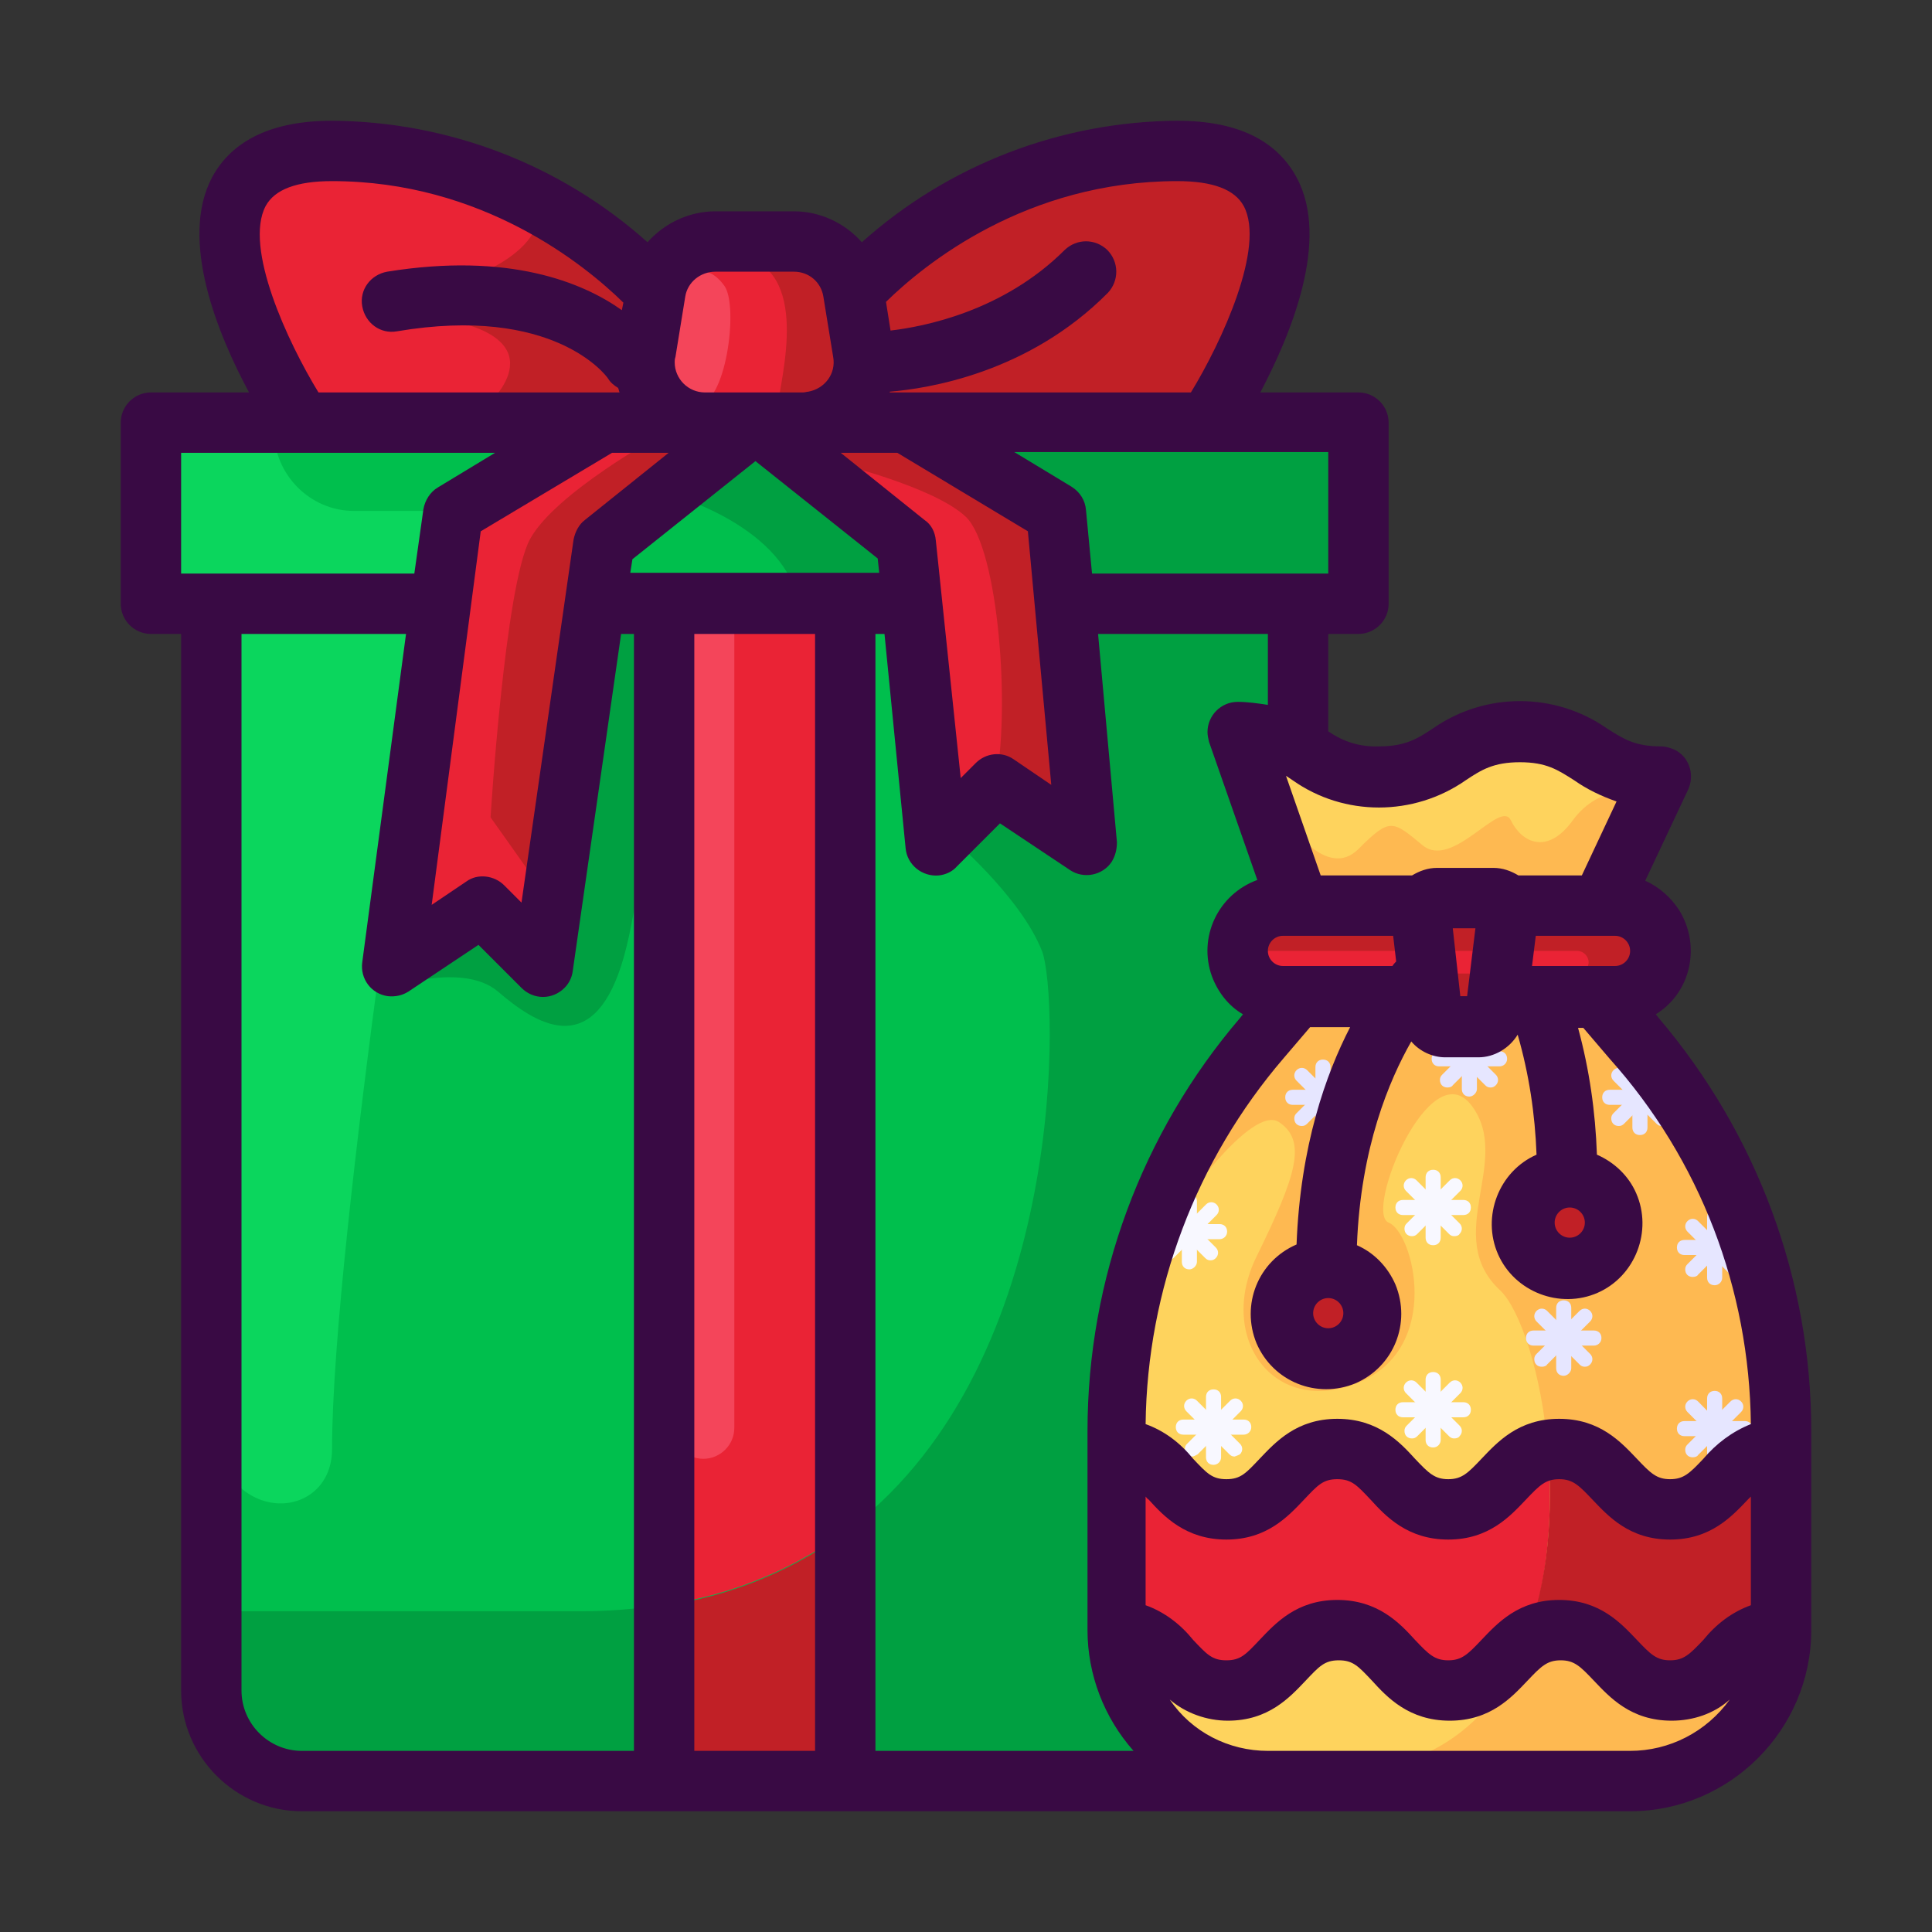 <svg xmlns="http://www.w3.org/2000/svg" id="Layer_1" height="512" viewBox="0 0 256 256" width="512"><rect x="0" y="0" width="256" height="256" fill="#333333" stroke="none"/><g><path d="m172.3 132.7s-17.5 16.1-19.5 30.3-5.8 46.5-4.2 57.8 11.4 16.1 19.2 16.9 56.3-.9 56.3-.9 11.5-5.8 11.8-26.5-2.8-51.3-10.3-60.8-13.6-16.8-13.6-16.8z" fill="#fed35d"></path><g><path d="m205.1 192.1c-2.1-.2-4.3.8-7.6 3.6-8 7-11.9.3-16.3-2.3s-11.3 1.6-16 4.8-7.4.3-11.7-3.5-4.6-3.1-4.9 4.4 2.9 20.8 2.9 20.8 10.5 5.8 16.5 2.3 9-9.3 14.3-4.8 10.3 8.8 13.5 5.9c2-2.1 4.1-4 6.4-5.8 3-7.8 3.6-17.1 2.9-25.4z" fill="#ea2335"></path><path d="m234.5 190.8 1.8 21.3c-.8-17.3-3.1-52.6-13.1-65.4s-15.4-15.3-15.4-15.3l-14.1 4.7-17.3-3.3-7.4.2s-12 12.3-13 27.5c0 0 9.8-14.3 13.5-11.8s2.3 7-3 17.8 2.3 21.3 13.5 16.7 7.3-19.9 4-21.2 5.5-22.8 11-15.5-4 17.3 3.8 24.5c2.6 2.5 5.5 11 6.3 21.1 3 .3 5.8 3.3 11.4 7.1 9.5 6.4 18-8.4 18-8.4z" fill="#feb951"></path><path d="m236.3 212s-.8 3-6.5 7.8-14 1.3-19.3-3c-2.7-2.2-5.7-1.1-8.4.8-4.2 10.7-13.2 18.6-29.9 17.2l11.8 3.1 38.8-3.1s14.2-5.5 13.5-22.8z" fill="#feb951"></path><path d="m210.5 216.8c5.3 4.3 13.5 7.8 19.3 3s6.5-7.8 6.5-7.8l-1.8-21.3s-8.5 14.9-18 8.4c-5.6-3.8-8.4-6.7-11.4-7.1.7 8.3.1 17.6-3 25.4 2.7-1.8 5.7-2.8 8.4-.6z" fill="#c12026"></path></g><circle cx="176.5" cy="174.5" fill="#c12026" r="4.7"></circle><circle cx="207.8" cy="162" fill="#c12026" r="3.3"></circle><path d="m165.2 121h53.7v11.7h-53.7z" fill="#c12026"></path><path d="m166.5 126h42.5c.8 0 1.5.7 1.5 1.5 0 .8-.7 1.5-1.5 1.5h-42.5z" fill="#ea2335"></path><path d="m27.8 80.3v144.3s-1.3 13 23.5 12.3 109.3 0 109.3 0-12.8-6-12-24.8.8-45.3 3.3-50.5 17.1-28.6 17.1-28.6-10.5-10.3 0-12.8c1.8-6-3-21.5-3-21.5l6.3-.5v-19.2z" fill="#00bf4d"></path><path d="m20.3 56.3h158.5v22.7h-158.5z" fill="#00bf4d"></path><path d="m88.5 65.4s14.8 3.9 17.2 13.9h14.3s-2.5-10.2-7.3-13.9c-3.4-2.8-6.6-5.8-9.6-9.1z" fill="#00a041"></path><path d="m49.9 131.4s11.1-4.3 16.1 0 12.3 8.9 16.3-3.4 5.4-47.8 5.4-47.8l-8.4-1.9-5 45.8-11.6-3.7z" fill="#00a041"></path><path d="m36.3 57c0 5.9 4.8 10.7 10.6 10.7h11.3v12.3h-37.9v-23.7z" fill="#0bd65d"></path><path d="m57 81.7s-13 82.7-13 110.3c0 10.3-16.3 10.7-16.3-6.3s.3-105.7.3-105.7z" fill="#0bd65d"></path><path d="m199.5 96.8c-8.2 0-14.5 7.3-22 4.2s-12.3-2.7-12.3-2.7l5.2 20.7h30l12.5 2 6-16.3c-.1 0-17.2-7.9-19.4-7.9z" fill="#fed35d"></path><path d="m170.7 108.9s5.1 7.8 9.3 3.6 4.5-3.8 8.5-.5 10.3-6.2 11.7-3.3 4.8 4.7 8.2 0 10.3-5.5 3.7 4l-.8 6.8h-38.9z" fill="#feb951"></path><g fill="#f8f8ff"><path d="m157.6 168.2c-.6 0-1-.4-1-1v-8c0-.6.4-1 1-1s1 .4 1 1v8c0 .5-.5 1-1 1z"></path><path d="m161.6 164.2h-8c-.6 0-1-.4-1-1s.4-1 1-1h8c.6 0 1 .4 1 1s-.5 1-1 1z"></path><path d="m154.8 167c-.6 0-1-.4-1-1 0-.3.1-.5.3-.7l5.7-5.7c.4-.4 1-.4 1.4 0s.4 1 0 1.4l-5.7 5.7c-.2.2-.5.3-.7.3z"></path><path d="m160.4 167c-.3 0-.5-.1-.7-.3l-5.7-5.7c-.4-.4-.4-1 0-1.4s1-.4 1.4 0l5.7 5.7c.4.4.4 1 0 1.4-.2.2-.4.3-.7.3z"></path></g><g fill="#f8f8ff"><path d="m189.9 191.8c-.6 0-1-.4-1-1v-8c0-.6.4-1 1-1s1 .4 1 1v8c0 .5-.4 1-1 1z"></path><path d="m193.9 187.8h-8c-.6 0-1-.4-1-1s.4-1 1-1h8c.6 0 1 .4 1 1s-.4 1-1 1z"></path><path d="m187.1 190.6c-.6 0-1-.4-1-1 0-.3.1-.5.3-.7l5.7-5.7c.4-.4 1-.4 1.4 0s.4 1 0 1.4l-5.7 5.7c-.2.2-.4.3-.7.3z"></path><path d="m192.7 190.6c-.3 0-.5-.1-.7-.3l-5.7-5.7c-.4-.4-.4-1 0-1.4s1-.4 1.4 0l5.7 5.7c.4.4.4 1 0 1.4-.1.2-.4.3-.7.3z"></path></g><g fill="#f8f8ff"><path d="m189.9 165c-.6 0-1-.4-1-1v-8c0-.6.4-1 1-1s1 .4 1 1v8c0 .6-.4 1-1 1z"></path><path d="m193.9 161h-8c-.6 0-1-.4-1-1s.4-1 1-1h8c.6 0 1 .4 1 1s-.4 1-1 1z"></path><path d="m187.1 163.8c-.6 0-1-.4-1-1 0-.3.1-.5.3-.7l5.7-5.7c.4-.4 1-.4 1.4 0s.4 1 0 1.4l-5.7 5.7c-.2.2-.4.3-.7.3z"></path><path d="m192.7 163.8c-.3 0-.5-.1-.7-.3l-5.7-5.7c-.4-.4-.4-1 0-1.4s1-.4 1.4 0l5.7 5.7c.4.4.4 1 0 1.4-.1.2-.4.3-.7.3z"></path></g><g fill="#e6e6ff"><g><path d="m194.7 145.3c-.6 0-1-.4-1-1v-8c0-.6.4-1 1-1s1 .4 1 1v8c0 .5-.5 1-1 1z"></path><path d="m198.7 141.3h-8c-.6 0-1-.4-1-1s.4-1 1-1h8c.6 0 1 .4 1 1s-.5 1-1 1z"></path><path d="m191.8 144.1c-.6 0-1-.4-1-1 0-.3.1-.5.3-.7l5.7-5.7c.4-.4 1-.4 1.4 0s.4 1 0 1.4l-5.7 5.7c-.1.2-.4.3-.7.3z"></path><path d="m197.5 144.1c-.3 0-.5-.1-.7-.3l-5.7-5.7c-.4-.4-.4-1 0-1.4s1-.4 1.4 0l5.7 5.7c.4.4.4 1 0 1.4-.2.2-.4.3-.7.3z"></path></g><g><path d="m175.3 150.4c-.6 0-1-.4-1-1v-8c0-.6.4-1 1-1s1 .4 1 1v8c0 .6-.4 1-1 1z"></path><path d="m179.3 146.4h-8c-.6 0-1-.4-1-1s.4-1 1-1h8c.6 0 1 .4 1 1s-.4 1-1 1z"></path><path d="m172.5 149.2c-.6 0-1-.4-1-1 0-.3.1-.5.3-.7l5.7-5.7c.4-.4 1-.4 1.4 0s.4 1 0 1.4l-5.7 5.7c-.2.2-.4.3-.7.3z"></path><path d="m178.2 149.2c-.3 0-.5-.1-.7-.3l-5.7-5.7c-.4-.4-.4-1 0-1.4s1-.4 1.4 0l5.7 5.7c.4.4.4 1 0 1.4-.2.2-.5.3-.7.3z"></path></g><g><path d="m227.2 170.3c-.6 0-1-.4-1-1v-8c0-.6.4-1 1-1s1 .4 1 1v8c0 .6-.5 1-1 1z"></path><path d="m231.2 166.3h-8c-.6 0-1-.4-1-1s.4-1 1-1h8c.6 0 1 .4 1 1s-.5 1-1 1z"></path><path d="m224.3 169.2c-.6 0-1-.4-1-1 0-.3.1-.5.3-.7l5.7-5.7c.4-.4 1-.4 1.4 0s.4 1 0 1.4l-5.7 5.7c-.1.2-.4.3-.7.3z"></path><path d="m230 169.2c-.3 0-.5-.1-.7-.3l-5.7-5.7c-.4-.4-.4-1 0-1.4s1-.4 1.4 0l5.7 5.7c.4.4.4 1 0 1.4-.2.2-.4.3-.7.3z"></path></g><g><path d="m217.3 150.4c-.6 0-1-.4-1-1v-8c0-.6.4-1 1-1s1 .4 1 1v8c0 .6-.4 1-1 1z"></path><path d="m221.3 146.4h-8c-.6 0-1-.4-1-1s.4-1 1-1h8c.6 0 1 .4 1 1s-.4 1-1 1z"></path><path d="m214.5 149.2c-.6 0-1-.4-1-1 0-.3.1-.5.3-.7l5.7-5.7c.4-.4 1-.4 1.4 0s.4 1 0 1.4l-5.7 5.7c-.2.2-.4.3-.7.3z"></path><path d="m220.2 149.2c-.3 0-.5-.1-.7-.3l-5.7-5.7c-.4-.4-.4-1 0-1.4s1-.4 1.4 0l5.7 5.7c.4.4.4 1 0 1.4-.2.2-.5.3-.7.3z"></path></g><g><path d="m207.2 182.3c-.6 0-1-.4-1-1v-8c0-.6.4-1 1-1s1 .4 1 1v8c0 .5-.5 1-1 1z"></path><path d="m211.2 178.3h-8c-.6 0-1-.4-1-1s.4-1 1-1h8c.6 0 1 .4 1 1s-.5 1-1 1z"></path><path d="m204.3 181.1c-.6 0-1-.4-1-1 0-.3.1-.5.3-.7l5.7-5.7c.4-.4 1-.4 1.4 0s.4 1 0 1.4l-5.7 5.7c-.1.2-.4.3-.7.3z"></path><path d="m210 181.1c-.3 0-.5-.1-.7-.3l-5.7-5.7c-.4-.4-.4-1 0-1.4s1-.4 1.4 0l5.7 5.7c.4.4.4 1 0 1.4-.2.2-.4.3-.7.3z"></path></g></g><g fill="#f8f8ff"><path d="m160.8 194.1c-.6 0-1-.4-1-1v-8c0-.6.4-1 1-1s1 .4 1 1v8c0 .6-.5 1-1 1z"></path><path d="m164.8 190.1h-8c-.6 0-1-.4-1-1s.4-1 1-1h8c.6 0 1 .4 1 1s-.5 1-1 1z"></path><path d="m158 193c-.6 0-1-.4-1-1 0-.3.1-.5.3-.7l5.7-5.7c.4-.4 1-.4 1.4 0s.4 1 0 1.4l-5.7 5.7c-.2.1-.5.3-.7.3z"></path><path d="m163.6 193c-.3 0-.5-.1-.7-.3l-5.7-5.7c-.4-.4-.4-1 0-1.4s1-.4 1.4 0l5.7 5.7c.4.4.4 1 0 1.4-.2.1-.4.2-.7.3z"></path></g><g fill="#e6e6ff"><path d="m227.2 194.3c-.6 0-1-.4-1-1v-8c0-.6.4-1 1-1s1 .4 1 1v8c0 .5-.5 1-1 1z"></path><path d="m231.2 190.3h-8c-.6 0-1-.4-1-1s.4-1 1-1h8c.6 0 1 .4 1 1s-.5 1-1 1z"></path><path d="m224.3 193.1c-.6 0-1-.4-1-1 0-.3.1-.5.3-.7l5.7-5.7c.4-.4 1-.4 1.4 0s.4 1 0 1.4l-5.7 5.7c-.1.2-.4.3-.7.3z"></path><path d="m230 193.1c-.3 0-.5-.1-.7-.3l-5.7-5.7c-.4-.4-.4-1 0-1.4s1-.4 1.4 0l5.6 5.7c.4.4.4 1 0 1.4-.1.2-.3.3-.6.3z"></path></g><path d="m38.3 55.5s-18.3-34.5 0-34.8 36.5 5.5 41.5 11.8 7.3 3.8 7.3 3.8 17.5-9.3 22.3-4.3 7.8 4 7.8 4 30.8-23.8 43.5-15.3 10.8 12.7 8.8 16.5-9.5 18.3-9.5 18.3h-37.3l18.1 14.5 2.3 39.8-11.3-5.5-7.5 5.5-4.5-37.5-19.3-15.8-19.5 14.5-9 55-9.3-5.5-11.4 5.5 9.7-58 19.3-12.3z" fill="#c12026"></path><path d="m98 33.8c-6.4-1.3-8.2.5-9.5 8.5s-1 11 2.7 11.8 11.3 4.3 11.8 0 4.5-18.3-5-20.3z" fill="#ea2335"></path><path d="m64 24.2c-15.1-3.6-35.8-7.8-32.7 9.2s10.3 22.6 15 22.9 18.7-3.1 18.7-3.1 10.5-9.7-10.8-11.5c-.8-4.7 2-4.8 6.5-4.8s18.9-9 3.3-12.7z" fill="#ea2335"></path><path d="m96 37.9c-3-4.3-7.6-1.2-7.5 4.5s-.1 11.2 3.8 11.3 5.6-13.1 3.7-15.8z" fill="#f4455a"></path><path d="m87.8 57.5s-14.3 7.8-17.6 14-5.2 36.8-5.2 36.8l7.3 10.3-1.3 5.5-15.4-1.8 1.3-27 4.1-27.3 22.2-12.8z" fill="#ea2335"></path><path d="m110.2 61.2s13.5 3.2 17.8 7.3c4.3 4.2 6 25.8 3.8 35.8l-7.9 4.4-4.5-32.3-4-7.2z" fill="#ea2335"></path><g><path d="m112.8 80.3h-25v132.4c9.1-1.3 17.7-4.8 25-10.4z" fill="#ea2335"></path><path d="m178.8 56.3-50.8-.8 12.8 14.5 2.3 39.8-13.3-5.3-4 6.3s9.5 8 12.3 15.3c2.1 5.6 3.6 54-25.3 76.3v32.4h-25v-22.1c-3.6.5-7.2.8-10.8.8h-46.9v-21.5h-3.9v32.5s2.3 10.3 12 12.3 120 0 120 0-12-14.3-10-34 1-34.5 4.5-39.8 16.5-28.5 16.5-28.5-10-8.5-4.5-11.8 6-4.5 6-4.5l-4-21.3 5.5 1.3v-18l7.8-1.2z" fill="#00a041"></path><path d="m112.8 234.8v-32.4c-7.3 5.6-15.9 9.1-25 10.4v22.1h25z" fill="#c12026"></path></g><path d="m93.2 78.4c2.3 0 4.1 1.9 4.1 4.1v106.7c0 2.3-1.9 4.1-4.1 4.1-2.3 0-4.1-1.9-4.1-4.1v-106.6c-.1-2.3 1.8-4.2 4.1-4.2z" fill="#f4455a"></path><path d="m219.8 134.9-.4-.5c4.7-2.9 6-9.1 3.1-13.8-1.1-1.7-2.7-3.1-4.5-3.9l5.7-12.1c.9-2 .1-4.4-1.9-5.3-.5-.2-1.1-.4-1.7-.4-3.5 0-5-1-7.2-2.4-6.9-4.8-16.1-4.8-23 0-2.1 1.4-3.7 2.4-7.2 2.4-2.4.1-4.7-.6-6.7-2v-12.9h4c2.2 0 4-1.8 4-4v-24c0-2.2-1.8-4-4-4h-13c4-7.6 9.3-20.2 4.8-28.5-2.7-5-8-7.5-15.8-7.5-15.4.1-30.3 5.8-41.8 16.1-2.3-2.6-5.6-4.1-9-4.1h-10.4c-3.4 0-6.7 1.5-9 4.1-11.5-10.3-26.4-16-41.8-16.1-7.8 0-13.2 2.5-15.9 7.5-4.4 8.3.8 20.9 4.9 28.5h-13c-2.2 0-4 1.8-4 4v24c0 2.2 1.8 4 4 4h4v140c0 8.8 7.2 16 16 16h176c13.2 0 24-10.8 24-24v-26.4c0-20.1-7.2-39.4-20.2-54.7zm5.9 82.4c-1.8 1.9-2.6 2.7-4.4 2.7s-2.6-.8-4.4-2.7c-2.1-2.2-4.9-5.3-10.3-5.3s-8.2 3.1-10.3 5.3c-1.8 1.9-2.6 2.7-4.4 2.7s-2.6-.8-4.4-2.7c-2-2.2-4.9-5.3-10.3-5.3s-8.2 3.1-10.3 5.3c-1.8 1.9-2.5 2.7-4.4 2.7s-2.6-.8-4.4-2.7c-1.7-2.1-3.8-3.7-6.3-4.6v-14.4c.1.1.2.3.4.4 2 2.2 4.9 5.3 10.3 5.3s8.2-3.1 10.3-5.3c1.8-1.9 2.5-2.7 4.4-2.7s2.6.8 4.4 2.7c2 2.2 4.9 5.3 10.3 5.3s8.2-3.1 10.3-5.3c1.8-1.9 2.6-2.7 4.4-2.7s2.6.8 4.4 2.7c2.1 2.2 4.9 5.3 10.3 5.3s8.2-3.1 10.3-5.3l.4-.4v14.4c-2.5.9-4.6 2.5-6.3 4.6zm6.3-28.6c-2.5 1-4.6 2.6-6.3 4.6-1.8 1.9-2.6 2.7-4.4 2.7s-2.6-.8-4.4-2.7c-2.1-2.2-4.9-5.3-10.3-5.3s-8.2 3.1-10.3 5.3c-1.8 1.9-2.6 2.7-4.4 2.7s-2.6-.8-4.4-2.7c-2-2.2-4.9-5.3-10.3-5.3s-8.2 3.1-10.3 5.3c-1.8 1.9-2.5 2.7-4.4 2.7s-2.6-.8-4.4-2.7c-1.7-2.1-3.8-3.7-6.3-4.6.2-17.8 6.7-35 18.3-48.5l3.5-4.1h5.3c-3.2 6.2-6.6 15.7-7.1 28.8-5.1 2.2-7.4 8-5.3 13.1 2.2 5.1 8 7.4 13.1 5.3 5.1-2.2 7.4-8 5.3-13.1-1-2.3-2.8-4.2-5.1-5.2.5-13 4.3-21.9 7.2-27 1.1 1.3 2.8 2.1 4.5 2.1h4.4c2.1 0 4.1-1.2 5.2-3 1.5 5.2 2.3 10.5 2.5 15.9-5 2.2-7.3 8.2-5.1 13.2s8.2 7.3 13.2 5.1 7.3-8.2 5.1-13.2c-1-2.3-2.9-4.1-5.2-5.1-.2-5.7-1-11.3-2.5-16.8h.7l3.5 4.1c12 13.4 18.5 30.5 18.7 48.4zm-62-60.7c-1.1 0-2-.9-2-2s.9-2 2-2h14.6l.4 3.4c-.1.1-.3.3-.5.6zm8 46c0 1.1-.9 2-2 2s-2-.9-2-2 .9-2 2-2 2 .9 2 2zm14.5-51h3l-1.1 9h-.9zm17.5 39c0 1.1-.9 2-2 2s-2-.9-2-2 .9-2 2-2 2 .9 2 2zm-7-34 .5-4h10.5c1.1 0 2 .9 2 2s-.9 2-2 2zm-8.8-24.6c2.1-1.4 3.7-2.4 7.2-2.4s5 1 7.2 2.4c1.7 1.2 3.6 2.1 5.6 2.8l-4.6 9.8h-8.4c-1-.6-2.1-1-3.3-1h-7.5c-1.2 0-2.3.4-3.3 1h-12.1l-4.6-13.2c.3.2.6.4.9.6 6.8 4.8 16 4.8 22.9 0zm-26.2-10c-1.3-.2-2.7-.4-4-.4-2.2 0-4 1.8-4 4 0 .4.1.9.2 1.3l6.4 18.3c-5.2 1.9-7.9 7.6-6 12.8.8 2.1 2.2 3.9 4.1 5l-.4.5c-13 15.2-20.2 34.6-20.2 54.7v26.4c0 5.9 2.2 11.6 6.1 16h-34.2v-148h1.2l2.8 28.4c.2 2.2 2.2 3.8 4.4 3.6.9-.1 1.8-.5 2.4-1.2l5.7-5.7 9.3 6.2c1.8 1.2 4.3.7 5.5-1.1.5-.8.7-1.7.7-2.6l-2.5-27.6h22.5zm-84.5-17.4.3-1.9 16.3-13 16.2 12.9.2 1.9h-33zm-19.8-5.6 17.4-10.4h7.5l-11.1 8.9c-.8.6-1.3 1.6-1.5 2.6l-6.9 48.1-2.3-2.3c-1.3-1.3-3.5-1.6-5-.5l-4.6 3.1zm55.2-10.4 17.3 10.4 3.1 33.6-5-3.4c-1.6-1.1-3.7-.8-5 .5l-2 2-3.3-31.5c-.1-1.1-.6-2.1-1.5-2.7l-11.1-8.9zm57.1 16h-31.3l-.8-8.4c-.1-1.3-.8-2.4-1.9-3.1l-7.6-4.6h41.6zm-11.2-48.7c2.9 5.4-2.9 18-7 24.7h-39.9v-.1c4.9-.4 18.3-2.4 28.9-13.1 1.5-1.6 1.5-4.1-.1-5.7-1.6-1.5-4-1.5-5.6 0-8.2 8.2-18.8 10.2-23.1 10.7l-.6-3.8c5.1-5 18.6-16 38.6-16 4.7 0 7.6 1.1 8.8 3.3zm-70 8.7h10.4c2 0 3.6 1.4 3.9 3.3l1.3 8c.4 2.2-1.1 4.2-3.3 4.6-.2 0-.4.1-.7.1h-13c-2.2 0-4-1.8-4-4 0-.2 0-.4.1-.7l1.3-8c.3-1.9 2-3.3 4-3.3zm-59.6-8.7c1.2-2.2 4.1-3.3 8.8-3.3 19.9 0 33.5 11.1 38.6 16.1l-.2 1c-5.2-3.7-15-7.7-31.1-5.1-2.2.4-3.7 2.4-3.3 4.6s2.4 3.7 4.6 3.3c20.7-3.5 27.7 5.8 28 6.3s.8.9 1.3 1.2c.1.2.1.4.2.6h-39.9c-4.1-6.7-9.9-19.2-7-24.7zm-11.2 32.7h41.6l-7.6 4.6c-1 .6-1.7 1.7-1.9 2.9l-1.2 8.5h-30.9zm8 164v-140h21.8l-5.8 43.5c-.3 2.2 1.2 4.2 3.4 4.5 1 .1 1.9-.1 2.7-.6l9.3-6.2 5.7 5.7c1.6 1.6 4.1 1.6 5.7 0 .6-.6 1-1.4 1.1-2.3l6.4-44.6h1.7v148h-44c-4.4 0-8-3.6-8-8zm60 8v-148h16v148zm124 0h-48c-5.2 0-10.1-2.5-13-6.8 2.1 1.8 4.9 2.8 7.7 2.8 5.4 0 8.2-3.1 10.3-5.3 1.8-1.9 2.5-2.7 4.4-2.7s2.6.8 4.4 2.7c2 2.2 4.9 5.3 10.3 5.3s8.2-3.1 10.3-5.3c1.8-1.9 2.6-2.7 4.4-2.7s2.6.8 4.4 2.7c2.1 2.2 4.9 5.3 10.3 5.3 2.8 0 5.6-.9 7.7-2.8-3.1 4.3-8 6.8-13.2 6.8z" fill="#390a44"></path></g></svg>